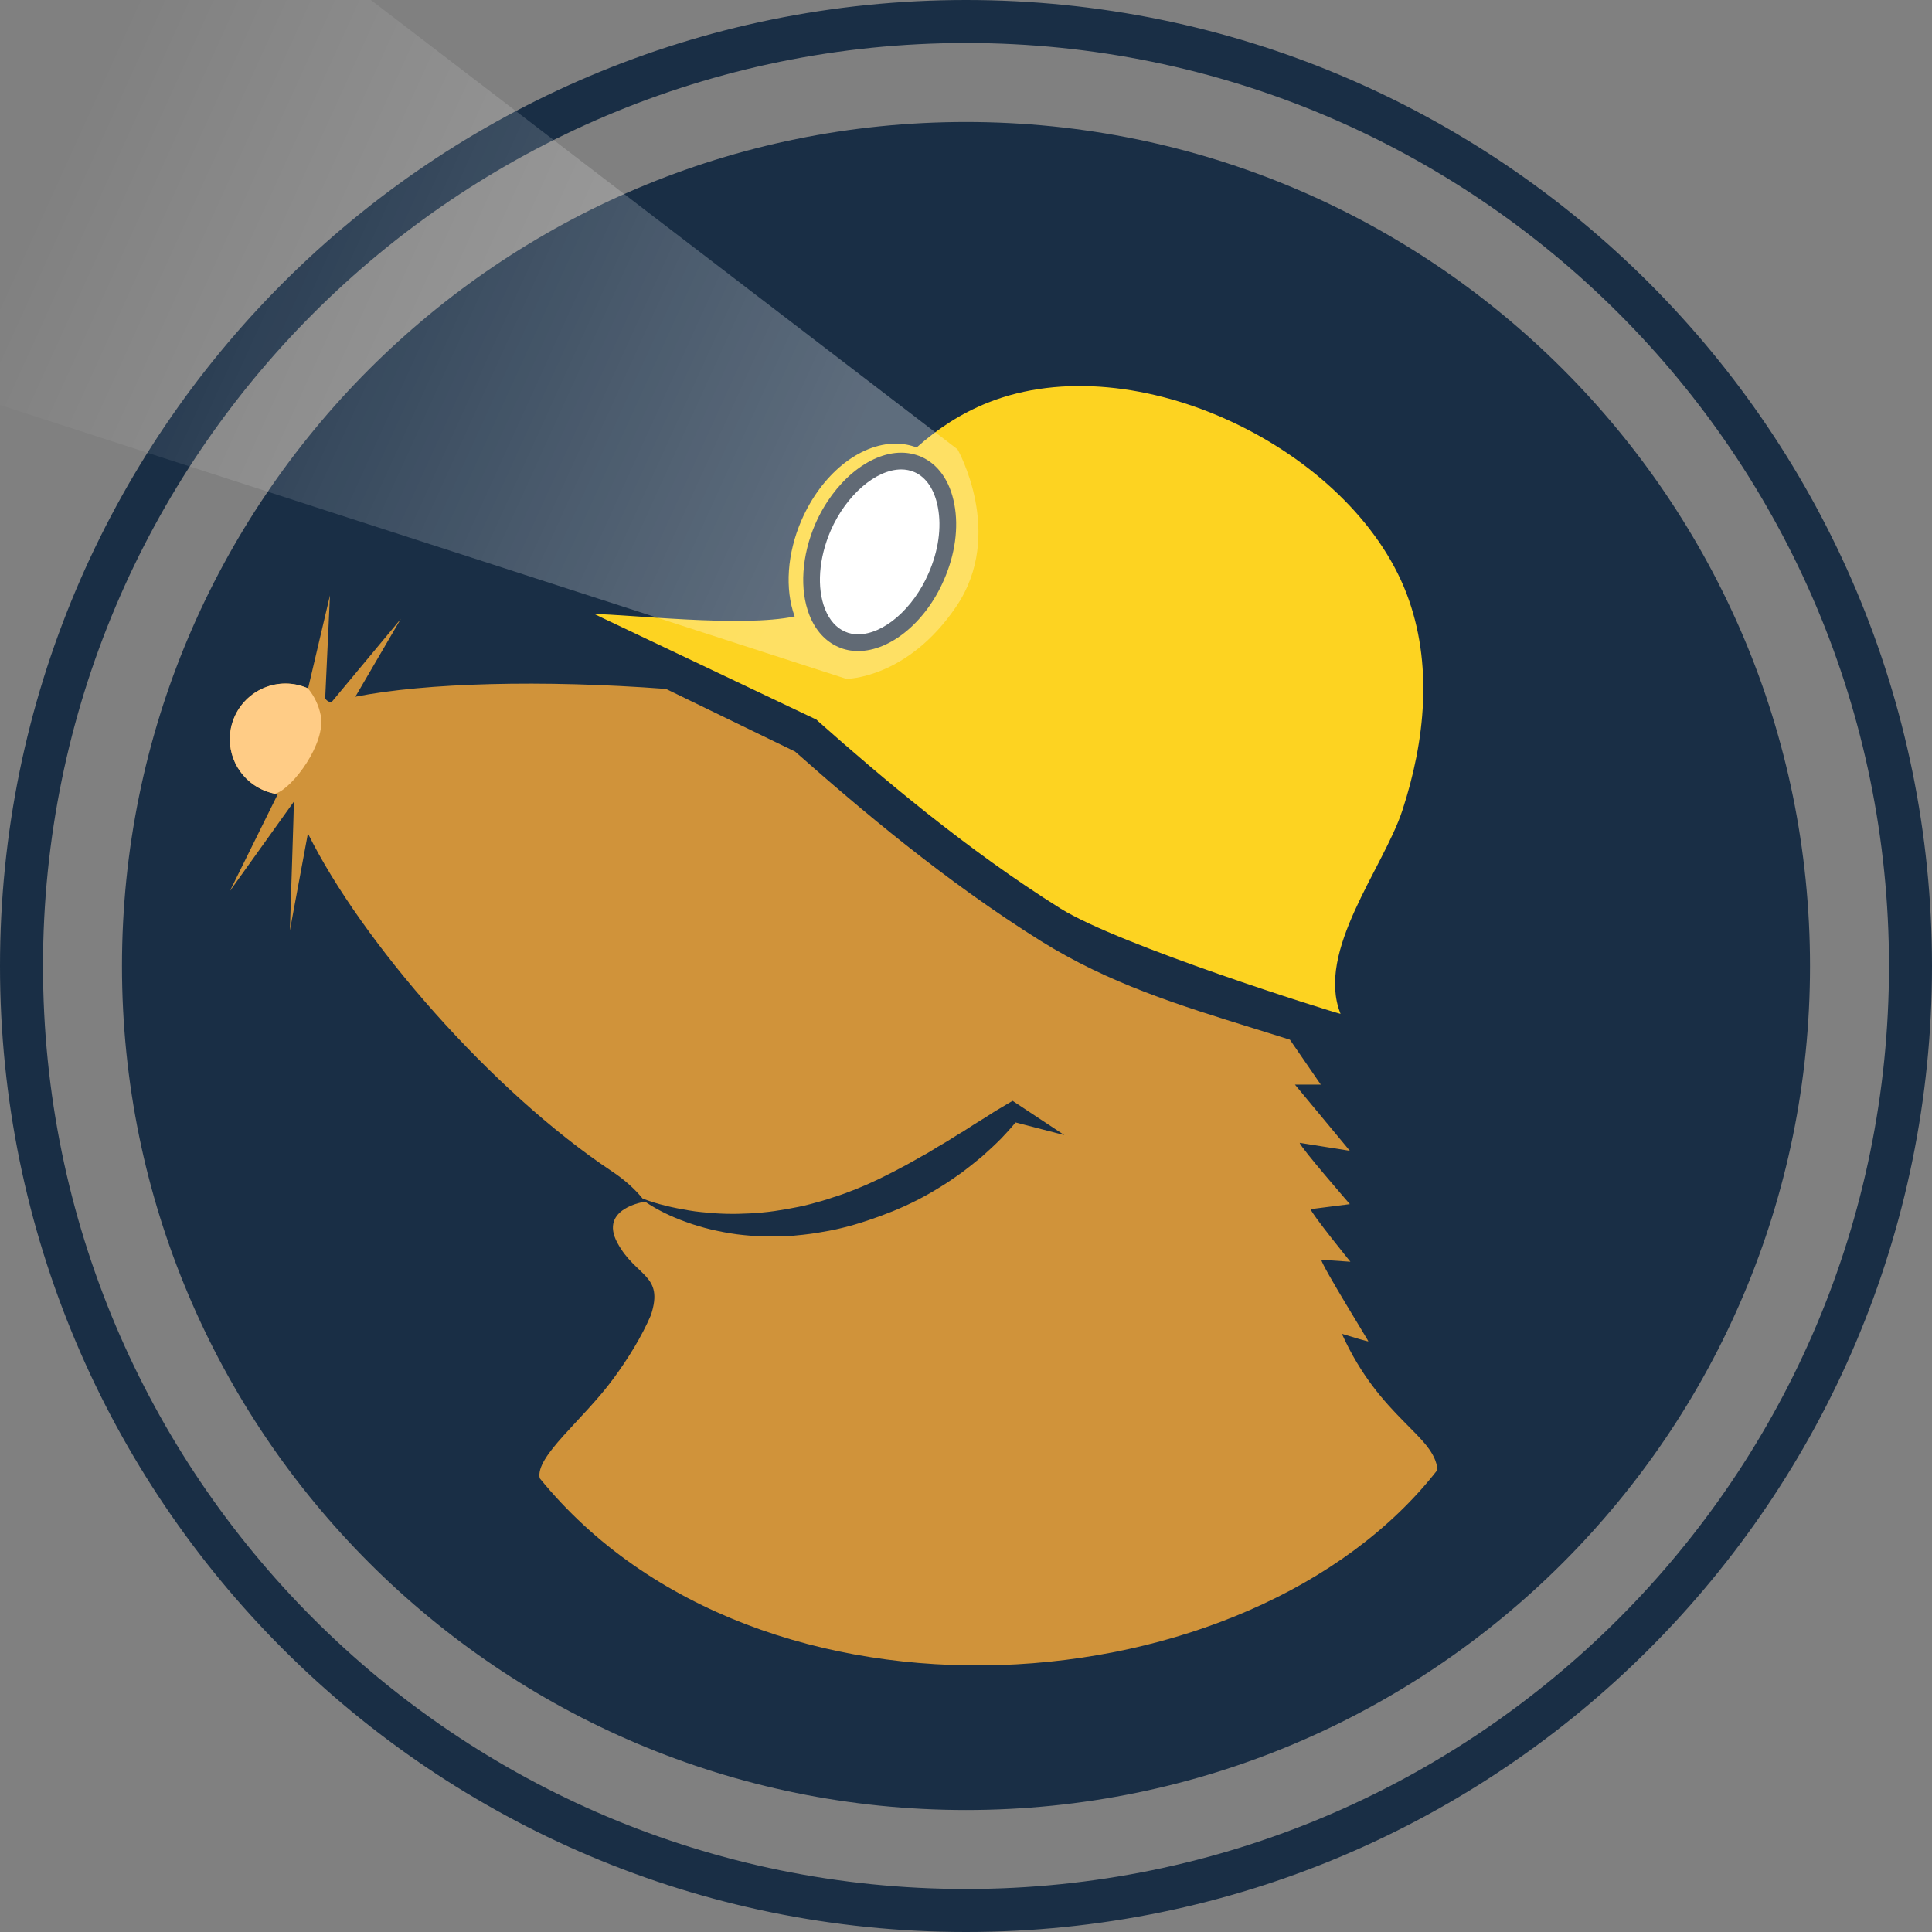 <svg enable-background="new 0 0 417.42 411.266" height="345.923" viewBox="0 0 345.923 345.923" width="345.923" xmlns="http://www.w3.org/2000/svg" xmlns:xlink="http://www.w3.org/1999/xlink"><rect x="0" y="0" width="345.923" height="345.923" fill="#808080" stroke="none"/><defs><clipPath id="a"><use height="100%" width="100%" xlink:href="#h"/></clipPath><clipPath id="b"><path d="m58.466 210.947c0 83.462 67.659 151.122 151.122 151.122 83.462 0 151.121-67.659 151.121-151.122s-67.659-151.122-151.121-151.122c-83.463 0-151.122 67.659-151.122 151.122z" height="100%" transform="" width="100%"/></clipPath><clipPath id="c"><path d="m77.776 197.546 11.475-16.039c.032.079-.724 23.092-.724 23.092l3.229-17.389c9.58 19.383 32.964 46.204 54.402 60.477 2.314 1.543 4.129 3.181 5.528 4.901 2.7 1.043 5.496 1.656 8.276 2.12 1.463.257 2.959.371 4.42.5 1.462.095 2.94.145 4.403.112 1.461-.034 2.909-.098 4.355-.241 1.462-.128 2.893-.354 4.321-.596 1.432-.257 2.846-.53 4.244-.898 1.396-.371 2.797-.757 4.162-1.239 1.366-.417 2.732-.932 4.064-1.463 1.352-.546 2.668-1.123 3.972-1.751 1.302-.659 2.604-1.27 3.873-1.975 1.303-.643 2.539-1.398 3.825-2.107 1.302-.659 2.49-1.509 3.777-2.218 1.269-.723 2.474-1.573 3.76-2.296 1.237-.804 2.473-1.607 3.761-2.379 1.237-.819 2.524-1.607 3.841-2.362l1.189-.707.626.418 8.648 5.72-8.729-2.265c-.821.98-1.688 1.943-2.587 2.875-1.094 1.11-2.252 2.17-3.407 3.2-1.206 1.011-2.427 1.977-3.683 2.925-1.282.898-2.569 1.816-3.919 2.619-2.668 1.671-5.497 3.1-8.438 4.291-1.463.595-2.957 1.141-4.452 1.638-1.51.5-3.021.966-4.58 1.334-1.526.387-3.104.659-4.66.917-1.575.241-3.15.402-4.725.545-3.166.163-6.349.081-9.466-.321-1.575-.209-3.118-.513-4.645-.868-1.511-.368-3.021-.804-4.484-1.35-2.571-.915-5.063-2.104-7.313-3.63-.016.03-8.292 1.155-4.949 7.375 3.343 6.188 8.391 5.641 6.01 12.937-1.671 3.889-4.048 7.732-6.685 11.332-5.45 7.457-14.079 13.966-13.229 17.887 39.156 48.19 127.273 41.487 160.744-1.497-.513-6.219-10.27-9.191-17.114-24.363 1.879.579 4.739 1.448 4.739 1.334 0-.111-8.164-13.275-8.438-14.593l5.224.355s-6.991-8.616-7.12-9.419l7.021-.898s-8.839-10.173-8.983-10.977l8.983 1.429-9.834-11.858h4.629l-5.528-8.036c-.948-.306-1.881-.596-2.813-.884-1.205-.386-2.411-.755-3.602-1.125-13.45-4.163-26.033-8.068-38.247-15.702-17.1-10.703-32.432-23.688-43.937-33.877l-23.112-11.218c-22.13-1.655-42.974-1.109-55.621 1.398l8.132-13.934-12.439 14.96c-.884-.191-1.093-.754-1.093-.754l.852-18.417-3.915 16.649c-1.239-.546-2.604-.866-4.034-.866-5.514 0-9.979 4.466-9.979 9.962 0 5.016 3.729 9.178 8.581 9.853z" height="100%" transform="" width="100%"/></clipPath><clipPath id="d"><path d="m91.746 161.221c-1.228-.535-2.576-.847-3.99-.847-5.514 0-9.979 4.466-9.979 9.962 0 4.837 3.468 8.88 8.067 9.768.073-.016.142-.034.205-.055 3-1 9-9 8-14-.357-1.782-1.141-3.436-2.303-4.828z" height="100%" transform="" width="100%"/></clipPath><clipPath id="e"><path d="m178.91 148.353c-1.784-4.902-1.349-11.298 1.221-17.212 3.569-8.214 10.352-13.724 16.858-13.724 1.319 0 2.571.241 3.761.689 3.761-3.373 8.021-6.137 12.778-8.035 26.403-10.493 65.021 8.262 74.953 34.217 4.775 12.518 3.313 26.356-.77 38.829-3.393 10.316-15.557 25.181-11.057 36.399-1.85-.436-39.567-12.262-50.127-18.851-16.825-10.543-32.014-23.448-43.376-33.508l-.338-.321-38.377-18.241c-.448-.227-.898-.432-1.35-.659 5.514-.001 26.471 2.44 35.824.417" height="100%" transform="" width="100%"/></clipPath><clipPath id="f"><path d="m181.555 148.127c1.077 2.732 2.877 4.708 5.189 5.705 1.063.482 2.268.723 3.537.723 5.802 0 12.118-5.241 15.362-12.746 1.993-4.548 2.653-9.352 1.864-13.516-.77-4.177-2.891-7.198-5.962-8.532-1.125-.482-2.33-.725-3.552-.725-5.784 0-12.102 5.239-15.38 12.745-2.456 5.675-2.858 11.781-1.058 16.346z" height="100%" transform="" width="100%"/></clipPath><linearGradient id="g" gradientTransform="matrix(211.819 0 0 -159.537 89136.305 126469.31)" gradientUnits="userSpaceOnUse" x1="-419.882" x2="-420.587" y1="792.104" y2="792.346"><stop offset="0" stop-color="#fff"/><stop offset="1" stop-color="#fff" stop-opacity="0"/></linearGradient><path id="h" d="m37.126 210.947c0 95.248 77.214 172.461 172.462 172.461 95.247 0 172.461-77.214 172.461-172.461s-77.214-172.462-172.461-172.462c-95.248 0-172.462 77.214-172.462 172.462z"/></defs><g transform="translate(-36.626 -37.985)"><path clip-path="url(#a)" d="m37.126 210.947c0 95.248 77.214 172.461 172.462 172.461 95.247 0 172.461-77.214 172.461-172.461s-77.214-172.462-172.461-172.462c-95.248 0-172.462 77.214-172.462 172.462z" fill="none" stroke="#192e45" stroke-miterlimit="10" stroke-width="14.4"/><use clip-rule="evenodd" fill="none" height="100%" stroke="#192e45" stroke-miterlimit="10" width="100%" xlink:href="#h"/><path clip-path="url(#b)" d="m199.305 54.825h20.566c80.544 0 145.838 65.294 145.838 145.838v20.566c0 80.544-65.294 145.839-145.838 145.839h-20.566c-80.545 0-145.839-65.294-145.839-145.839v-20.566c0-80.544 65.294-145.838 145.839-145.838z" fill="#192e45"/><path clip-path="url(#c)" d="m72.776 139.592h226.235v201.585h-226.235z" fill="#d0933a"/><path clip-path="url(#d)" d="m72.776 155.374h26.384v29.73h-26.384z" fill="#ffcc86"/><path clip-path="url(#e)" d="m138.088 102.104h158.382v122.411h-158.382z" fill="#fdd321"/><g clip-path="url(#f)"><path d="m190.281 153.056c-1.075 0-2.057-.198-2.917-.589-1.969-.849-3.486-2.536-4.414-4.89-1.653-4.194-1.265-9.876 1.041-15.199 3.044-6.97 8.803-11.841 14.003-11.841 1.03 0 2.026.203 2.961.604 2.598 1.129 4.403 3.767 5.077 7.425.736 3.883.109 8.37-1.763 12.642-3.016 6.979-8.767 11.848-13.988 11.848z" fill="#fff"/><path d="m197.994 122.037c.826 0 1.623.163 2.356.477 2.132.926 3.626 3.172 4.21 6.339.679 3.581.087 7.755-1.67 11.767-2.74 6.337-8.043 10.936-12.609 10.936-.847 0-1.642-.157-2.297-.455l-.026-.012-.026-.011c-1.567-.675-2.808-2.076-3.586-4.05-1.511-3.833-1.129-9.087 1.018-14.045 2.77-6.342 8.081-10.946 12.63-10.946m0-3c-5.784 0-12.102 5.239-15.38 12.745-2.457 5.674-2.859 11.78-1.06 16.346 1.077 2.732 2.877 4.709 5.189 5.705 1.063.482 2.268.723 3.537.723 5.802 0 12.118-5.241 15.362-12.746 1.993-4.548 2.653-9.352 1.864-13.516-.77-4.177-2.891-7.198-5.962-8.532-1.123-.482-2.328-.725-3.55-.725z" fill="#1d2a3a"/></g><path d="m208.075 118.442s8.55 15.078-.193 28.078c-8.759 13.001-19.703 13.018-19.703 13.018l-186.214-60.235s-7.441-32.254 6.637-58.98c14.06-26.744 44.837-40.323 44.837-40.323z" fill="url(#g)" opacity=".3"/></g></svg>